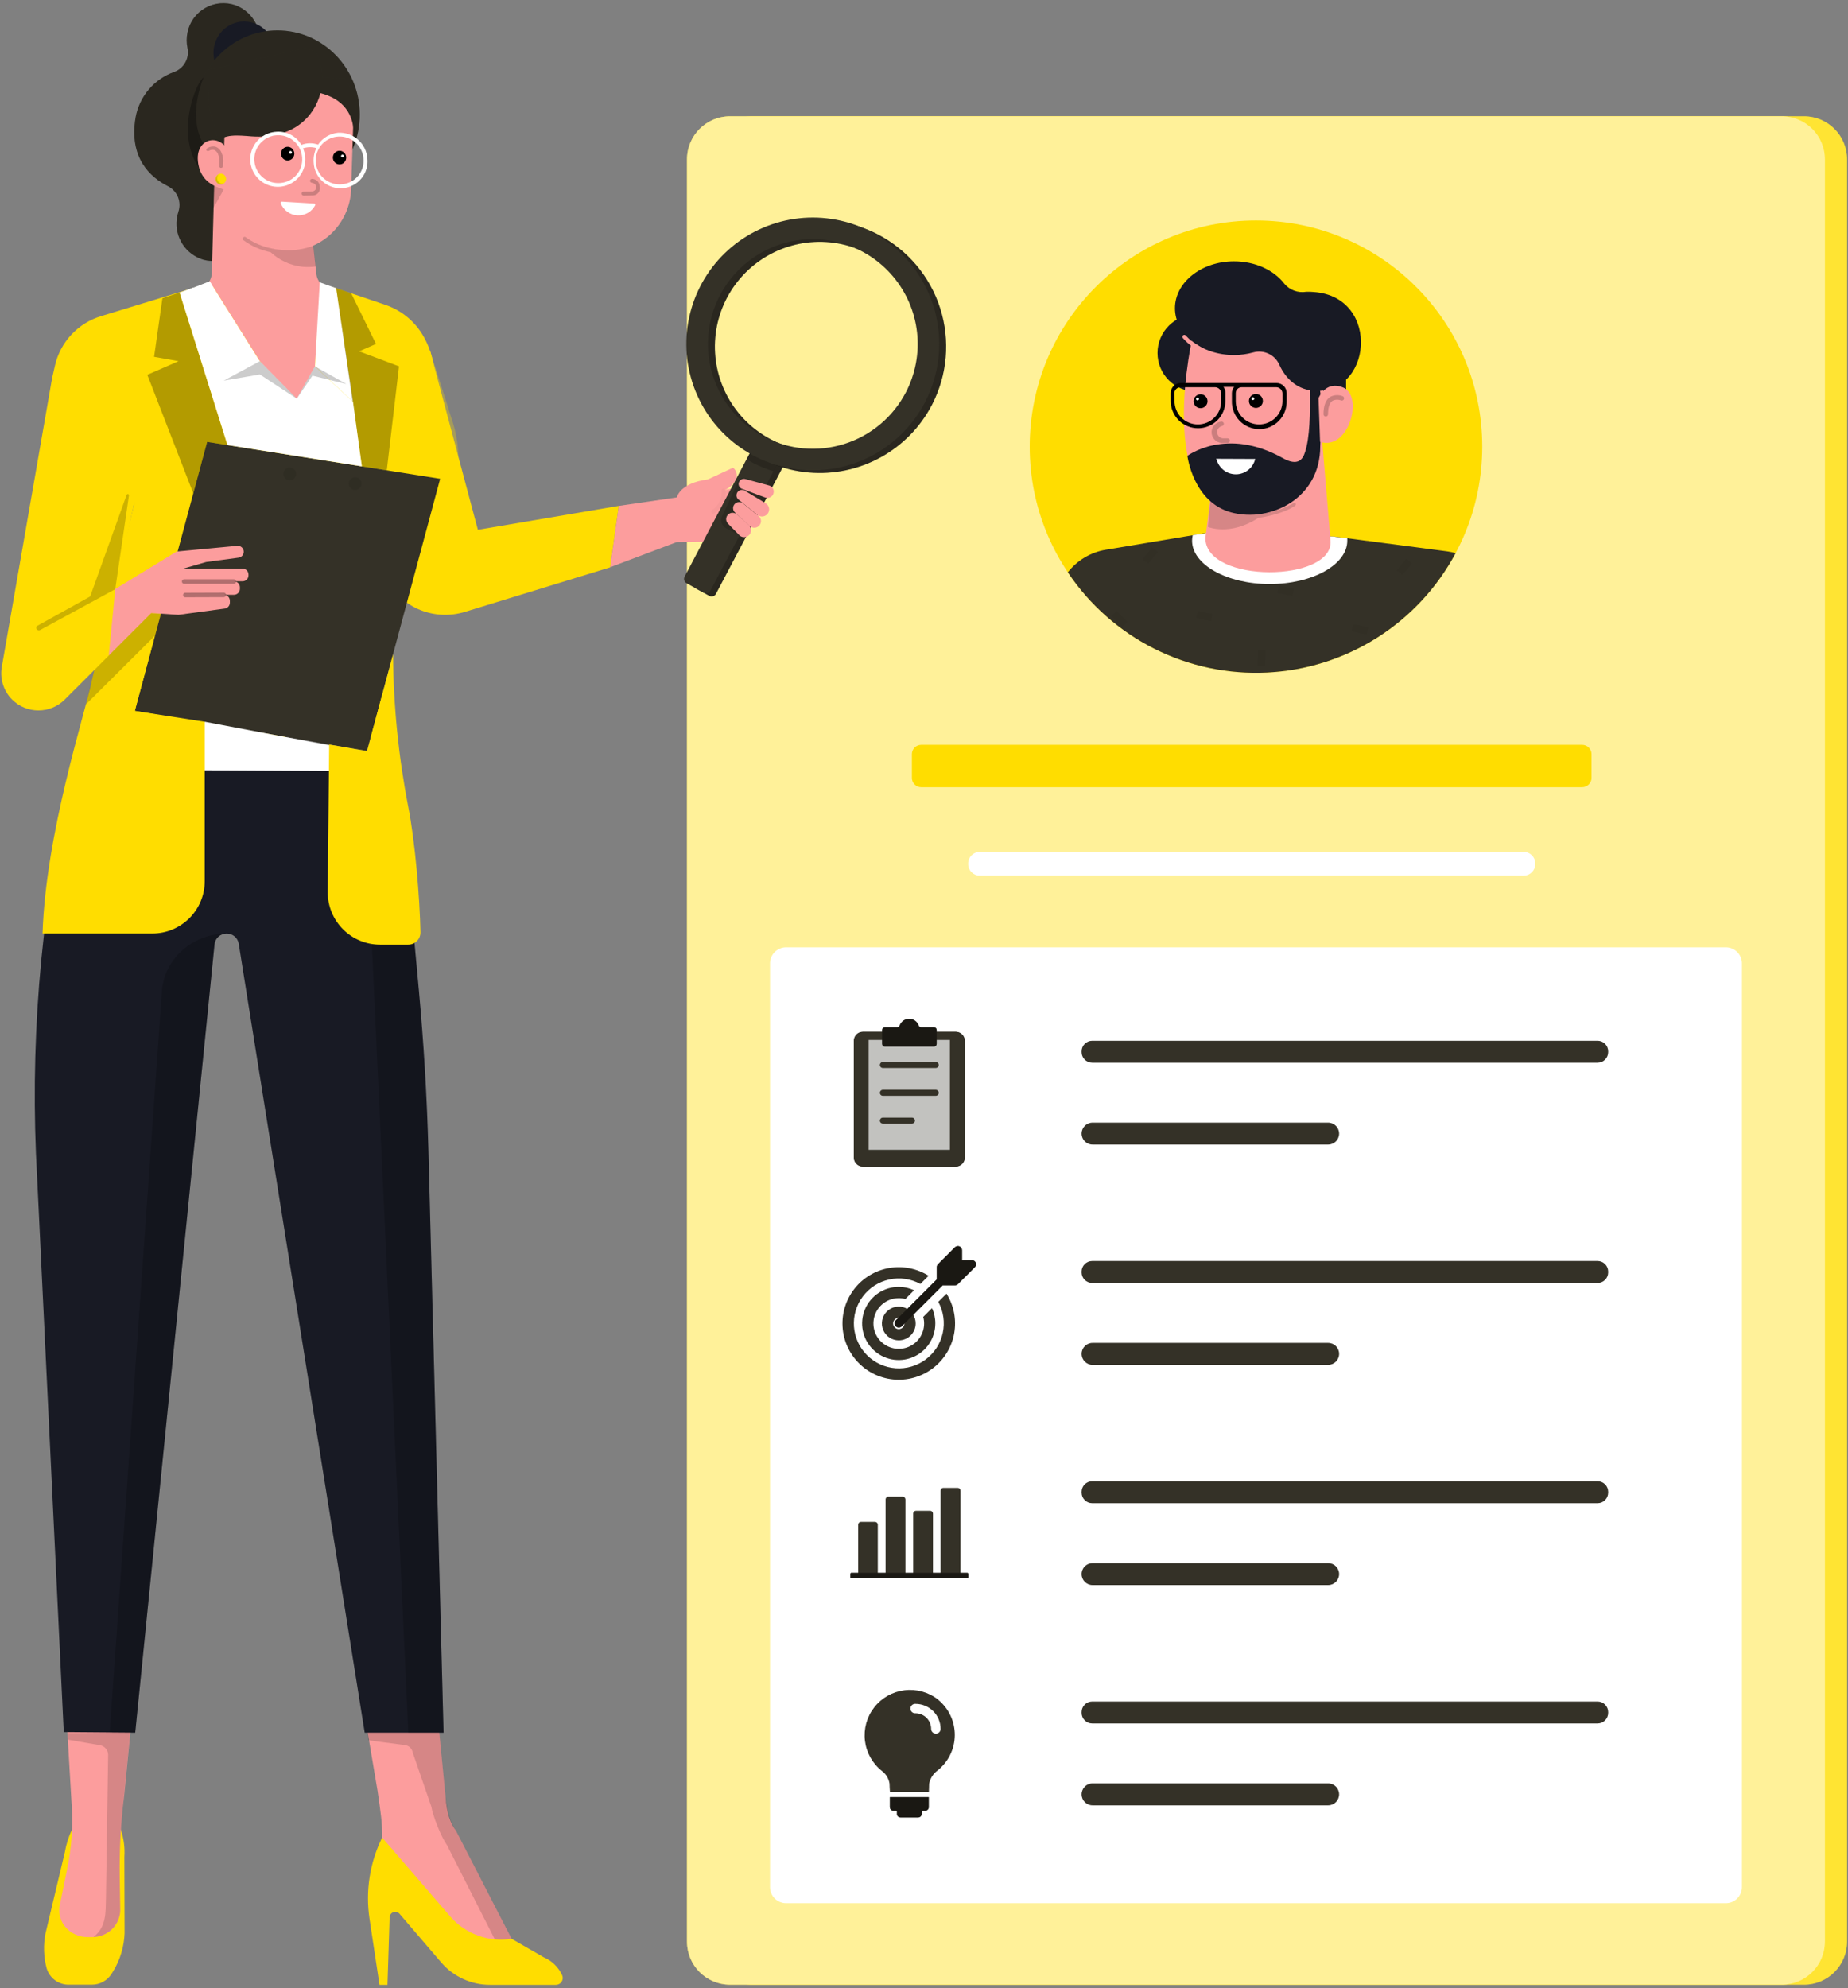 <svg width="423" height="455" viewBox="0 0 423 455" fill="none" xmlns="http://www.w3.org/2000/svg">
<rect x="0" y="0" width="423" height="455" fill="#808080" stroke="none"/>
<path d="M412.919 26.605H172.182C166.729 26.605 162.308 31.023 162.308 36.473V444.36C162.308 449.811 166.729 454.227 172.182 454.227H412.919C418.373 454.227 422.793 449.811 422.793 444.36V36.473C422.793 31.023 418.373 26.605 412.919 26.605Z" fill="#FFDD00"/>
<path opacity="0.2" d="M412.919 26.605H172.182C166.729 26.605 162.308 31.023 162.308 36.473V444.36C162.308 449.811 166.729 454.227 172.182 454.227H412.919C418.373 454.227 422.793 449.811 422.793 444.36V36.473C422.793 31.023 418.373 26.605 412.919 26.605Z" fill="white"/>
<path d="M407.854 26.605H167.118C161.664 26.605 157.244 31.023 157.244 36.473V444.36C157.244 449.811 161.664 454.227 167.118 454.227H407.854C413.308 454.227 417.728 449.811 417.728 444.36V36.473C417.728 31.023 413.308 26.605 407.854 26.605Z" fill="#FFDD00"/>
<path opacity="0.6" d="M407.854 26.605H167.118C161.664 26.605 157.244 31.023 157.244 36.473V444.36C157.244 449.811 161.664 454.227 167.118 454.227H407.854C413.308 454.227 417.728 449.811 417.728 444.36V36.473C417.728 31.023 413.308 26.605 407.854 26.605Z" fill="white"/>
<path d="M395.04 216.807H179.938C177.904 216.807 176.255 218.455 176.255 220.487V431.889C176.255 433.921 177.904 435.57 179.938 435.57H395.04C397.073 435.57 398.723 433.921 398.723 431.889V220.487C398.723 218.455 397.073 216.807 395.04 216.807Z" fill="white"/>
<path d="M362.149 170.464H210.868C209.685 170.464 208.726 171.423 208.726 172.605V178.032C208.726 179.214 209.685 180.173 210.868 180.173H362.149C363.33 180.173 364.292 179.214 364.292 178.032V172.605C364.292 171.423 363.33 170.464 362.149 170.464Z" fill="#FFDD00"/>
<path d="M348.799 194.986H224.224C222.782 194.986 221.613 196.155 221.613 197.596V197.778C221.613 199.219 222.782 200.388 224.224 200.388H348.799C350.242 200.388 351.411 199.219 351.411 197.778V197.596C351.411 196.155 350.242 194.986 348.799 194.986Z" fill="white"/>
<path d="M365.686 238.196H249.999C248.661 238.196 247.576 239.28 247.576 240.617V240.794C247.576 242.131 248.661 243.215 249.999 243.215H365.686C367.025 243.215 368.109 242.131 368.109 240.794V240.617C368.109 239.28 367.025 238.196 365.686 238.196Z" fill="#343127"/>
<path d="M304.013 256.933H250.084C248.699 256.933 247.576 258.055 247.576 259.439V259.445C247.576 260.829 248.699 261.951 250.084 261.951H304.013C305.398 261.951 306.521 260.829 306.521 259.445V259.439C306.521 258.055 305.398 256.933 304.013 256.933Z" fill="#343127"/>
<path d="M365.686 288.602H249.999C248.661 288.602 247.576 289.687 247.576 291.024V291.2C247.576 292.537 248.661 293.621 249.999 293.621H365.686C367.025 293.621 368.109 292.537 368.109 291.2V291.024C368.109 289.687 367.025 288.602 365.686 288.602Z" fill="#343127"/>
<path d="M304.013 307.339H250.084C248.699 307.339 247.576 308.461 247.576 309.846V309.852C247.576 311.236 248.699 312.358 250.084 312.358H304.013C305.398 312.358 306.521 311.236 306.521 309.852V309.846C306.521 308.461 305.398 307.339 304.013 307.339Z" fill="#343127"/>
<path d="M365.686 339.009H249.999C248.661 339.009 247.576 340.093 247.576 341.43V341.607C247.576 342.944 248.661 344.028 249.999 344.028H365.686C367.025 344.028 368.109 342.944 368.109 341.607V341.43C368.109 340.093 367.025 339.009 365.686 339.009Z" fill="#343127"/>
<path d="M304.013 357.746H250.084C248.699 357.746 247.576 358.868 247.576 360.252V360.258C247.576 361.642 248.699 362.764 250.084 362.764H304.013C305.398 362.764 306.521 361.642 306.521 360.258V360.252C306.521 358.868 305.398 357.746 304.013 357.746Z" fill="#343127"/>
<path d="M365.686 389.415H249.999C248.661 389.415 247.576 390.499 247.576 391.837V392.013C247.576 393.35 248.661 394.434 249.999 394.434H365.686C367.025 394.434 368.109 393.35 368.109 392.013V391.837C368.109 390.499 367.025 389.415 365.686 389.415Z" fill="#343127"/>
<path d="M304.013 408.152H250.084C248.699 408.152 247.576 409.275 247.576 410.659V410.665C247.576 412.049 248.699 413.171 250.084 413.171H304.013C305.398 413.171 306.521 412.049 306.521 410.665V410.659C306.521 409.275 305.398 408.152 304.013 408.152Z" fill="#343127"/>
<path d="M287.486 153.972C316.091 153.972 339.278 130.8 339.278 102.215C339.278 73.631 316.091 50.458 287.486 50.458C258.882 50.458 235.693 73.631 235.693 102.215C235.693 130.8 258.882 153.972 287.486 153.972Z" fill="#FFDD00"/>
<path d="M308.116 82V94.812L300.988 95.329L302.047 86.332L308.116 82Z" fill="#181A24"/>
<path d="M244.423 130.983C249.397 138.42 256.214 144.441 264.211 148.461C272.207 152.481 281.109 154.361 290.049 153.918C298.989 153.476 307.662 150.726 315.222 145.937C322.781 141.147 328.972 134.482 333.185 126.591C332.558 126.414 331.924 126.28 331.279 126.19L305.456 122.807L275.907 122.01L253.097 125.819C249.661 126.395 246.566 128.237 244.423 130.983Z" fill="#343127"/>
<path d="M305.456 122.801C305.456 122.929 308.378 123.087 308.39 123.209C308.402 123.33 308.39 123.58 308.39 123.75C308.39 129.225 300.434 133.666 290.627 133.666C280.82 133.666 272.863 129.225 272.863 123.75C272.863 123.341 272.909 122.933 272.997 122.534C273.04 122.363 275.828 122.193 275.889 122.023L305.456 122.801Z" fill="white"/>
<path d="M276.09 90.395C276.09 90.395 302.205 74.025 303.228 94.045L302.473 98.912L304.555 123.726C305.322 133.283 275.907 133.66 275.907 123.118L277.575 109.972C277.225 108.462 277.053 106.916 277.064 105.366C276.79 97.525 276.09 90.395 276.09 90.395Z" fill="#FC9D9D"/>
<path d="M273.783 89.617C278.661 89.617 282.616 85.665 282.616 80.79C282.616 75.915 278.661 71.963 273.783 71.963C268.904 71.963 264.95 75.915 264.95 80.79C264.95 85.665 268.904 89.617 273.783 89.617Z" fill="#181A24"/>
<path d="M273.137 76.27C273.137 76.27 263.866 115.167 283.839 117.776C301.116 120.076 303.045 93.151 303.045 93.151L302.211 75.692L273.137 76.27Z" fill="#FC9D9D"/>
<path d="M299.807 88.954C299.929 94.733 299.807 100.123 298.723 103.468C298.181 105.184 297.061 106.772 293.622 104.843C280.686 97.592 271.792 104.332 271.792 104.332C271.792 104.332 273.089 114.99 281.916 117.302C290.743 119.614 302.242 114.163 302.199 102.094C302.199 100.615 303.021 92.007 301.81 87.652C300.592 83.199 299.107 83.016 299.107 83.016L299.807 88.954Z" fill="#181A24"/>
<path d="M282.457 59.808C287.327 59.808 291.589 61.834 293.939 64.882C294.539 65.616 295.324 66.178 296.212 66.512C297.1 66.845 298.062 66.937 298.997 66.78C299.568 66.76 300.139 66.776 300.708 66.829C316.31 67.917 314.1 91.223 299.989 89.337C297.013 88.935 294.34 86.837 292.843 83.485C292.356 82.376 291.485 81.479 290.391 80.959C289.297 80.438 288.051 80.329 286.883 80.65C285.442 81.051 283.953 81.256 282.457 81.258C274.994 81.258 268.943 76.465 268.943 70.545C268.943 64.626 274.994 59.808 282.457 59.808Z" fill="#181A24"/>
<path d="M273.016 79.403C273.792 79.916 274.606 80.37 275.451 80.759C275.5 80.782 275.554 80.794 275.608 80.796C275.663 80.798 275.717 80.789 275.767 80.77C275.818 80.75 275.865 80.721 275.905 80.684C275.944 80.647 275.976 80.602 275.999 80.553C276.084 80.303 276.041 80.09 275.792 80.005C275.792 80.005 273.472 78.63 273.253 78.484C272.6 77.979 271.989 77.421 271.427 76.817C271.395 76.769 271.353 76.727 271.304 76.696C271.255 76.665 271.2 76.645 271.142 76.637C271.084 76.628 271.026 76.633 270.97 76.65C270.914 76.666 270.862 76.694 270.818 76.732C270.77 76.764 270.729 76.807 270.699 76.856C270.668 76.905 270.648 76.96 270.64 77.017C270.632 77.075 270.636 77.133 270.652 77.189C270.668 77.244 270.696 77.296 270.733 77.341C271.404 78.121 272.171 78.814 273.016 79.403Z" fill="#FC9D9D"/>
<path opacity="0.15" d="M276.486 120.599L277.046 114.637C279.188 116.688 282.713 118.287 288.21 117.679C290.915 117.37 293.536 116.544 295.929 115.246C296.215 115.069 296.392 115.045 296.538 115.191C296.566 115.23 296.587 115.274 296.598 115.321C296.61 115.367 296.612 115.415 296.604 115.463C296.597 115.51 296.58 115.556 296.556 115.597C296.531 115.638 296.498 115.673 296.459 115.702C295.667 116.365 292.697 117.856 288.021 118.525C281.55 122.747 276.486 120.599 276.486 120.599Z" fill="black"/>
<path d="M287.474 93.358C288.354 93.358 289.068 92.644 289.068 91.764C289.068 90.884 288.354 90.17 287.474 90.17C286.593 90.17 285.879 90.884 285.879 91.764C285.879 92.644 286.593 93.358 287.474 93.358Z" fill="black"/>
<path d="M286.78 91.57C286.958 91.57 287.103 91.426 287.103 91.248C287.103 91.069 286.958 90.925 286.78 90.925C286.601 90.925 286.457 91.069 286.457 91.248C286.457 91.426 286.601 91.57 286.78 91.57Z" fill="white"/>
<path d="M274.805 93.419C275.686 93.419 276.4 92.705 276.4 91.825C276.4 90.945 275.686 90.231 274.805 90.231C273.925 90.231 273.211 90.945 273.211 91.825C273.211 92.705 273.925 93.419 274.805 93.419Z" fill="black"/>
<path d="M274.106 91.631C274.284 91.631 274.429 91.487 274.429 91.308C274.429 91.13 274.284 90.985 274.106 90.985C273.927 90.985 273.783 91.13 273.783 91.308C273.783 91.487 273.927 91.631 274.106 91.631Z" fill="white"/>
<path d="M267.963 89.963V91.752C267.963 93.412 268.623 95.004 269.798 96.178C270.973 97.352 272.566 98.012 274.227 98.012C275.888 98.012 277.482 97.352 278.656 96.178C279.831 95.004 280.491 93.412 280.491 91.752V89.963C280.514 89.456 280.356 88.956 280.047 88.552H282.482C282.161 88.954 281.983 89.45 281.977 89.963V91.752C281.95 92.591 282.093 93.426 282.397 94.209C282.7 94.992 283.157 95.706 283.741 96.308C284.326 96.911 285.026 97.39 285.799 97.717C286.573 98.044 287.404 98.213 288.244 98.213C289.084 98.213 289.915 98.044 290.688 97.717C291.461 97.39 292.162 96.911 292.746 96.308C293.33 95.706 293.787 94.992 294.091 94.209C294.394 93.426 294.537 92.591 294.511 91.752V89.963C294.513 89.661 294.454 89.361 294.339 89.081C294.224 88.802 294.054 88.548 293.84 88.334C293.626 88.12 293.372 87.95 293.092 87.835C292.812 87.721 292.512 87.662 292.21 87.664H270.258C269.956 87.664 269.657 87.724 269.378 87.839C269.1 87.955 268.846 88.124 268.633 88.338C268.42 88.552 268.251 88.805 268.136 89.084C268.021 89.363 267.963 89.662 267.963 89.963ZM284.223 88.625H292.137C292.51 88.63 292.866 88.78 293.13 89.044C293.394 89.307 293.544 89.663 293.549 90.036V91.825C293.541 93.242 292.97 94.597 291.962 95.593C290.954 96.589 289.591 97.144 288.174 97.136C286.756 97.128 285.4 96.557 284.403 95.55C283.406 94.542 282.851 93.181 282.859 91.764V89.976C282.859 89.797 282.893 89.62 282.961 89.455C283.03 89.29 283.131 89.14 283.257 89.014C283.385 88.888 283.535 88.789 283.701 88.722C283.867 88.656 284.044 88.623 284.223 88.625ZM268.797 90.036C268.802 89.663 268.952 89.307 269.216 89.044C269.48 88.78 269.836 88.63 270.209 88.625H278.123C278.496 88.63 278.853 88.78 279.117 89.044C279.38 89.307 279.531 89.663 279.535 90.036V91.825C279.531 92.526 279.389 93.22 279.117 93.867C278.845 94.513 278.448 95.1 277.948 95.593C277.449 96.086 276.858 96.476 276.208 96.741C275.558 97.005 274.862 97.14 274.16 97.136C273.458 97.131 272.764 96.99 272.117 96.717C271.47 96.445 270.883 96.049 270.39 95.55C269.897 95.051 269.506 94.46 269.241 93.811C268.976 93.161 268.842 92.466 268.846 91.764L268.797 90.036Z" fill="black"/>
<path d="M302.157 101.108L301.81 91.125C301.81 91.125 303.405 86.989 307.453 88.692C312.195 90.639 308.707 103.262 302.157 101.108Z" fill="#FC9D9D"/>
<path opacity="0.2" d="M303.459 95.329C303.596 95.329 303.728 95.275 303.825 95.177C303.922 95.081 303.977 94.949 303.977 94.812C303.977 93.236 304.33 92.172 305.012 91.722C305.315 91.569 305.648 91.484 305.987 91.473C306.327 91.461 306.665 91.523 306.978 91.655C307.102 91.694 307.235 91.686 307.353 91.632C307.471 91.578 307.565 91.482 307.616 91.364C307.668 91.245 307.673 91.111 307.632 90.989C307.59 90.866 307.505 90.763 307.392 90.7C306.921 90.503 306.411 90.414 305.901 90.44C305.391 90.467 304.894 90.608 304.445 90.852C303.447 91.509 302.942 92.841 302.942 94.812C302.942 94.949 302.997 95.081 303.093 95.177C303.19 95.275 303.322 95.329 303.459 95.329Z" fill="black"/>
<path d="M287.315 105.032L278.373 104.995L278.653 105.695C279.013 106.594 279.651 107.354 280.474 107.866C281.297 108.378 282.261 108.614 283.228 108.54C284.194 108.466 285.111 108.086 285.846 107.455C286.582 106.824 287.096 105.975 287.315 105.032Z" fill="white"/>
<path opacity="0.2" d="M280.053 101.351H280.996C281.133 101.351 281.266 101.297 281.362 101.2C281.459 101.103 281.514 100.971 281.514 100.834C281.514 100.697 281.459 100.565 281.362 100.469C281.266 100.372 281.133 100.317 280.996 100.317H280.053C279.698 100.325 279.353 100.2 279.085 99.967C278.817 99.733 278.647 99.408 278.606 99.056C278.566 98.703 278.659 98.349 278.866 98.061C279.075 97.773 279.383 97.573 279.73 97.501C279.797 97.486 279.859 97.457 279.915 97.418C279.97 97.378 280.018 97.329 280.054 97.271C280.09 97.213 280.114 97.149 280.125 97.082C280.137 97.015 280.135 96.947 280.12 96.88C280.105 96.814 280.077 96.751 280.037 96.696C279.997 96.641 279.948 96.593 279.89 96.557C279.833 96.521 279.768 96.496 279.701 96.485C279.634 96.474 279.565 96.476 279.499 96.491C278.853 96.564 278.263 96.891 277.858 97.399C277.454 97.908 277.267 98.555 277.341 99.201C277.415 99.846 277.741 100.436 278.25 100.84C278.759 101.245 279.407 101.431 280.053 101.357V101.351Z" fill="black"/>
<g opacity="0.2">
<path opacity="0.2" d="M321.892 127.841L319.676 130.532L320.991 131.615L323.213 128.924L321.892 127.841Z" fill="black"/>
<path opacity="0.2" d="M263.734 125.259L261.516 127.95L262.833 129.032L265.05 126.342L263.734 125.259Z" fill="black"/>
<path opacity="0.2" d="M287.996 148.804L287.877 152.288L289.58 152.346L289.7 148.862L287.996 148.804Z" fill="black"/>
<path opacity="0.2" d="M309.746 142.824L309.397 144.485L312.811 145.2L313.16 143.539L309.746 142.824Z" fill="black"/>
<path opacity="0.2" d="M255.585 139.792L254.375 140.983L256.823 143.466L258.033 142.275L255.585 139.792Z" fill="black"/>
<path opacity="0.2" d="M292.748 134.043L292.4 135.704L295.814 136.419L296.162 134.758L292.748 134.043Z" fill="black"/>
<path opacity="0.2" d="M274.15 139.797L273.802 141.458L277.216 142.173L277.564 140.512L274.15 139.797Z" fill="black"/>
</g>
<path d="M218.758 236.146H197.519C196.375 236.146 195.449 237.072 195.449 238.214V264.914C195.449 266.056 196.375 266.982 197.519 266.982H218.758C219.901 266.982 220.828 266.056 220.828 264.914V238.214C220.828 237.072 219.901 236.146 218.758 236.146Z" fill="#343127"/>
<path d="M218.758 236.146H197.519C196.375 236.146 195.449 237.072 195.449 238.214V264.914C195.449 266.056 196.375 266.982 197.519 266.982H218.758C219.901 266.982 220.828 266.056 220.828 264.914V238.214C220.828 237.072 219.901 236.146 218.758 236.146Z" fill="#343127"/>
<path d="M217.437 238.007H198.84V263.156H217.437V238.007Z" fill="#343127"/>
<path opacity="0.7" d="M217.437 238.007H198.84V263.156H217.437V238.007Z" fill="white"/>
<path d="M210.899 235.1C210.769 235.108 210.64 235.075 210.531 235.005C210.421 234.935 210.336 234.832 210.29 234.71C210.131 234.259 209.836 233.867 209.445 233.59C209.054 233.313 208.587 233.165 208.108 233.165C207.629 233.165 207.161 233.313 206.77 233.59C206.38 233.867 206.084 234.259 205.925 234.71C205.88 234.826 205.801 234.926 205.698 234.996C205.594 235.066 205.472 235.102 205.347 235.1H202.523C202.361 235.1 202.206 235.163 202.092 235.278C201.978 235.392 201.914 235.547 201.914 235.708V238.914C201.914 239.075 201.978 239.23 202.092 239.344C202.206 239.458 202.361 239.522 202.523 239.522H213.79C213.952 239.522 214.107 239.458 214.221 239.344C214.335 239.23 214.399 239.075 214.399 238.914V235.708C214.399 235.547 214.335 235.392 214.221 235.278C214.107 235.163 213.952 235.1 213.79 235.1H210.899Z" fill="#343127"/>
<path opacity="0.5" d="M210.899 235.1C210.769 235.108 210.64 235.075 210.531 235.005C210.421 234.935 210.336 234.832 210.29 234.71C210.131 234.259 209.836 233.867 209.445 233.59C209.054 233.313 208.587 233.165 208.108 233.165C207.629 233.165 207.161 233.313 206.77 233.59C206.38 233.867 206.084 234.259 205.925 234.71C205.88 234.826 205.801 234.926 205.698 234.996C205.594 235.066 205.472 235.102 205.347 235.1H202.523C202.361 235.1 202.206 235.163 202.092 235.278C201.978 235.392 201.914 235.547 201.914 235.708V238.914C201.914 239.075 201.978 239.23 202.092 239.344C202.206 239.458 202.361 239.522 202.523 239.522H213.79C213.952 239.522 214.107 239.458 214.221 239.344C214.335 239.23 214.399 239.075 214.399 238.914V235.708C214.399 235.547 214.335 235.392 214.221 235.278C214.107 235.163 213.952 235.1 213.79 235.1H210.899Z" fill="black"/>
<path d="M214.186 243.05H202.09C201.71 243.05 201.402 243.358 201.402 243.738C201.402 244.118 201.71 244.425 202.09 244.425H214.186C214.566 244.425 214.874 244.118 214.874 243.738C214.874 243.358 214.566 243.05 214.186 243.05Z" fill="#343127"/>
<path d="M214.186 249.414H202.09C201.71 249.414 201.402 249.721 201.402 250.101C201.402 250.481 201.71 250.789 202.09 250.789H214.186C214.566 250.789 214.874 250.481 214.874 250.101C214.874 249.721 214.566 249.414 214.186 249.414Z" fill="#343127"/>
<path d="M208.738 255.783H202.09C201.71 255.783 201.402 256.091 201.402 256.47C201.402 256.85 201.71 257.158 202.09 257.158H208.738C209.118 257.158 209.426 256.85 209.426 256.47C209.426 256.091 209.118 255.783 208.738 255.783Z" fill="#343127"/>
<path d="M212.591 411.297H203.685V413.603C203.687 413.816 203.773 414.021 203.924 414.171C204.076 414.321 204.281 414.406 204.495 414.406H205.049C205.116 414.408 205.179 414.435 205.225 414.483C205.272 414.531 205.298 414.594 205.298 414.661V415.136C205.298 415.242 205.318 415.348 205.358 415.447C205.399 415.545 205.459 415.635 205.534 415.709C205.609 415.785 205.698 415.844 205.797 415.885C205.896 415.925 206.002 415.945 206.108 415.945H210.174C210.28 415.945 210.386 415.924 210.483 415.883C210.581 415.843 210.67 415.783 210.745 415.708C210.82 415.632 210.879 415.543 210.918 415.445C210.959 415.347 210.979 415.242 210.978 415.136V414.661C210.978 414.594 211.005 414.529 211.053 414.481C211.101 414.433 211.166 414.406 211.234 414.406H211.782C211.888 414.406 211.993 414.386 212.091 414.346C212.189 414.307 212.278 414.248 212.354 414.173C212.429 414.098 212.489 414.009 212.53 413.912C212.57 413.814 212.591 413.709 212.591 413.603V411.297Z" fill="#343127"/>
<path opacity="0.5" d="M212.591 411.297H203.685V413.603C203.687 413.816 203.773 414.021 203.924 414.171C204.076 414.321 204.281 414.406 204.495 414.406H205.049C205.116 414.408 205.179 414.435 205.225 414.483C205.272 414.531 205.298 414.594 205.298 414.661V415.136C205.298 415.242 205.318 415.348 205.358 415.447C205.399 415.545 205.459 415.635 205.534 415.709C205.609 415.785 205.698 415.844 205.797 415.885C205.896 415.925 206.002 415.945 206.108 415.945H210.174C210.28 415.945 210.386 415.924 210.483 415.883C210.581 415.843 210.67 415.783 210.745 415.708C210.82 415.632 210.879 415.543 210.918 415.445C210.959 415.347 210.979 415.242 210.978 415.136V414.661C210.978 414.594 211.005 414.529 211.053 414.481C211.101 414.433 211.166 414.406 211.234 414.406H211.782C211.888 414.406 211.993 414.386 212.091 414.346C212.189 414.307 212.278 414.248 212.354 414.173C212.429 414.098 212.489 414.009 212.53 413.912C212.57 413.814 212.591 413.709 212.591 413.603V411.297Z" fill="black"/>
<path d="M214.698 388.953C212.522 387.259 209.764 386.498 207.027 386.837C204.291 387.176 201.801 388.587 200.106 390.76C198.41 392.933 197.649 395.69 197.988 398.425C198.327 401.159 199.739 403.647 201.914 405.342C202.818 406.035 203.424 407.046 203.606 408.17C203.606 408.17 203.679 410.141 203.71 410.141H212.616C212.646 410.141 212.658 408.152 212.689 408.17C212.936 406.983 213.612 405.929 214.588 405.208C215.812 404.244 216.804 403.017 217.49 401.617C218.176 400.218 218.538 398.683 218.55 397.125C218.561 395.567 218.222 394.027 217.557 392.617C216.893 391.208 215.919 389.966 214.71 388.984L214.698 388.953ZM214.217 396.77C213.929 396.77 213.654 396.656 213.45 396.453C213.247 396.25 213.133 395.975 213.133 395.687C213.133 394.74 212.757 393.831 212.087 393.16C211.417 392.489 210.508 392.112 209.56 392.11C209.411 392.121 209.261 392.102 209.121 392.053C208.98 392.003 208.851 391.926 208.742 391.825C208.632 391.723 208.545 391.6 208.485 391.464C208.426 391.327 208.395 391.18 208.395 391.031C208.395 390.882 208.426 390.734 208.485 390.598C208.545 390.461 208.632 390.338 208.742 390.237C208.851 390.135 208.98 390.058 209.121 390.009C209.261 389.959 209.411 389.94 209.56 389.951C211.082 389.953 212.541 390.557 213.617 391.633C214.693 392.708 215.298 394.167 215.3 395.687C215.301 395.831 215.273 395.973 215.218 396.105C215.163 396.238 215.082 396.358 214.981 396.459C214.878 396.56 214.757 396.639 214.624 396.693C214.491 396.747 214.348 396.773 214.204 396.77H214.217Z" fill="#343127"/>
<path d="M216.652 296.067L214.771 297.947C215.958 300.118 216.322 302.645 215.796 305.063C215.271 307.482 213.89 309.63 211.908 311.113C209.926 312.597 207.474 313.317 205.004 313.14C202.533 312.964 200.21 311.903 198.458 310.153C196.707 308.403 195.646 306.081 195.47 303.612C195.293 301.144 196.013 298.694 197.498 296.713C198.982 294.732 201.132 293.352 203.552 292.827C205.972 292.302 208.5 292.666 210.674 293.852L212.555 291.973C209.871 290.296 206.663 289.665 203.543 290.201C200.423 290.736 197.609 292.4 195.639 294.875C193.668 297.351 192.678 300.464 192.857 303.623C193.036 306.781 194.373 309.763 196.611 312C198.849 314.236 201.833 315.572 204.993 315.751C208.154 315.93 211.27 314.94 213.747 312.971C216.224 311.002 217.889 308.19 218.425 305.073C218.961 301.955 218.329 298.749 216.652 296.067Z" fill="#343127"/>
<path d="M213.328 299.388L211.319 301.396C211.459 301.882 211.528 302.386 211.526 302.892C211.527 304.039 211.188 305.161 210.551 306.115C209.915 307.069 209.009 307.813 207.949 308.253C206.889 308.692 205.722 308.808 204.597 308.585C203.471 308.362 202.437 307.811 201.625 307C200.813 306.189 200.259 305.156 200.035 304.032C199.811 302.907 199.925 301.741 200.364 300.681C200.803 299.621 201.547 298.715 202.501 298.079C203.455 297.441 204.577 297.101 205.725 297.101C206.231 297.097 206.735 297.164 207.222 297.302L209.231 295.294C208.133 294.783 206.936 294.519 205.725 294.522C204.068 294.519 202.446 295.008 201.068 295.926C199.688 296.845 198.613 298.151 197.977 299.68C197.341 301.21 197.173 302.893 197.495 304.518C197.817 306.143 198.614 307.635 199.785 308.807C200.956 309.979 202.449 310.777 204.074 311.101C205.699 311.425 207.384 311.26 208.915 310.627C210.447 309.994 211.755 308.921 212.676 307.544C213.597 306.167 214.089 304.548 214.089 302.892C214.097 301.682 213.837 300.486 213.328 299.388Z" fill="#343127"/>
<path d="M205.725 306.755C204.96 306.755 204.212 306.529 203.577 306.104C202.941 305.68 202.446 305.076 202.153 304.371C201.861 303.665 201.784 302.888 201.933 302.139C202.082 301.389 202.451 300.701 202.991 300.161C203.532 299.621 204.22 299.253 204.97 299.104C205.72 298.955 206.498 299.031 207.204 299.323C207.91 299.616 208.514 300.111 208.939 300.746C209.364 301.381 209.59 302.128 209.59 302.892C209.588 303.916 209.18 304.898 208.456 305.622C207.732 306.346 206.749 306.753 205.725 306.755ZM205.725 301.603C205.469 301.603 205.22 301.678 205.007 301.82C204.796 301.962 204.63 302.163 204.532 302.399C204.435 302.634 204.409 302.893 204.459 303.144C204.509 303.394 204.631 303.624 204.812 303.804C204.992 303.985 205.222 304.107 205.472 304.157C205.723 304.207 205.983 304.181 206.218 304.084C206.454 303.986 206.656 303.821 206.798 303.609C206.94 303.397 207.015 303.147 207.015 302.892C207.015 302.55 206.879 302.222 206.637 301.98C206.395 301.738 206.067 301.603 205.725 301.603Z" fill="#343127"/>
<path d="M223.36 289.004C223.288 288.826 223.164 288.672 223.005 288.564C222.846 288.456 222.658 288.397 222.465 288.396H220.213V286.145C220.215 285.953 220.159 285.765 220.053 285.605C219.947 285.445 219.796 285.32 219.619 285.247C219.441 285.174 219.246 285.155 219.057 285.194C218.869 285.232 218.697 285.326 218.563 285.463L214.698 289.332C214.517 289.516 214.416 289.763 214.418 290.02V292.849H214.375L205.043 302.18C204.953 302.271 204.881 302.377 204.833 302.494C204.784 302.612 204.759 302.738 204.759 302.865C204.759 302.992 204.784 303.118 204.833 303.235C204.881 303.353 204.953 303.459 205.043 303.549C205.133 303.639 205.239 303.71 205.357 303.759C205.474 303.808 205.6 303.833 205.728 303.833C205.855 303.833 205.981 303.808 206.098 303.759C206.216 303.71 206.322 303.639 206.412 303.549L215.745 294.217C215.745 294.217 215.745 294.217 215.745 294.175H218.575C218.833 294.176 219.08 294.076 219.263 293.895L223.123 290.032C223.258 289.902 223.352 289.736 223.394 289.553C223.436 289.371 223.425 289.18 223.36 289.004Z" fill="#343127"/>
<path opacity="0.5" d="M223.36 289.004C223.288 288.826 223.164 288.672 223.005 288.564C222.846 288.456 222.658 288.397 222.465 288.396H220.213V286.145C220.215 285.953 220.159 285.765 220.053 285.605C219.947 285.445 219.796 285.32 219.619 285.247C219.441 285.174 219.246 285.155 219.057 285.194C218.869 285.232 218.697 285.326 218.563 285.463L214.698 289.332C214.517 289.516 214.416 289.763 214.418 290.02V292.849H214.375L205.043 302.18C204.953 302.271 204.881 302.377 204.833 302.494C204.784 302.612 204.759 302.738 204.759 302.865C204.759 302.992 204.784 303.118 204.833 303.235C204.881 303.353 204.953 303.459 205.043 303.549C205.133 303.639 205.239 303.71 205.357 303.759C205.474 303.808 205.6 303.833 205.728 303.833C205.855 303.833 205.981 303.808 206.098 303.759C206.216 303.71 206.322 303.639 206.412 303.549L215.745 294.217C215.745 294.217 215.745 294.217 215.745 294.175H218.575C218.833 294.176 219.08 294.076 219.263 293.895L223.123 290.032C223.258 289.902 223.352 289.736 223.394 289.553C223.436 289.371 223.425 289.18 223.36 289.004Z" fill="black"/>
<path d="M197.044 348.304H200.282C200.453 348.304 200.618 348.372 200.739 348.493C200.859 348.614 200.928 348.778 200.928 348.949V360.605H196.435V348.949C196.435 348.784 196.498 348.626 196.611 348.506C196.724 348.386 196.879 348.313 197.044 348.304Z" fill="#343127"/>
<path d="M203.363 342.525H206.601C206.772 342.525 206.937 342.593 207.058 342.714C207.178 342.835 207.246 342.999 207.246 343.17V360.605H202.711V343.17C202.711 343.085 202.728 343 202.761 342.922C202.794 342.843 202.842 342.772 202.902 342.712C202.963 342.652 203.035 342.605 203.114 342.573C203.193 342.54 203.277 342.525 203.363 342.525Z" fill="#343127"/>
<path d="M209.669 345.761H212.908C213.079 345.761 213.243 345.83 213.364 345.951C213.485 346.071 213.553 346.235 213.553 346.406V360.599H209.018V346.406C209.018 346.321 209.035 346.237 209.068 346.158C209.1 346.08 209.148 346.008 209.209 345.948C209.269 345.888 209.341 345.841 209.42 345.809C209.499 345.777 209.584 345.761 209.669 345.761Z" fill="#343127"/>
<path d="M215.976 340.53H219.214C219.385 340.53 219.55 340.598 219.671 340.718C219.792 340.839 219.86 341.004 219.86 341.175V360.599H215.306V341.175C215.306 341.088 215.324 341.002 215.357 340.922C215.391 340.842 215.441 340.77 215.503 340.71C215.566 340.65 215.64 340.603 215.721 340.572C215.802 340.541 215.889 340.527 215.976 340.53Z" fill="#343127"/>
<path d="M221.388 359.966H194.889C194.754 359.966 194.645 360.075 194.645 360.209V360.994C194.645 361.129 194.754 361.237 194.889 361.237H221.388C221.522 361.237 221.631 361.129 221.631 360.994V360.209C221.631 360.075 221.522 359.966 221.388 359.966Z" fill="#343127"/>
<path opacity="0.5" d="M221.388 359.966H194.889C194.754 359.966 194.645 360.075 194.645 360.209V360.994C194.645 361.129 194.754 361.237 194.889 361.237H221.388C221.522 361.237 221.631 361.129 221.631 360.994V360.209C221.631 360.075 221.522 359.966 221.388 359.966Z" fill="black"/>
<path d="M27.665 418.755C28.341 420.757 28.614 422.868 28.469 424.973L28.517 442.444C28.408 445.498 27.52 448.479 25.936 451.094L25.559 451.703C25.078 452.475 24.406 453.114 23.608 453.552C22.809 453.996 21.911 454.221 20.999 454.215H15.764C14.614 454.233 13.49 453.868 12.568 453.181C11.645 452.5 10.975 451.526 10.663 450.419C9.981 447.834 9.894 445.133 10.407 442.511L14.863 423.811C15.165 422.053 15.703 420.349 16.464 418.737H27.665V418.755Z" fill="#FFDD00"/>
<path d="M98.725 377.742L101.981 411.109C102.194 415.038 103.199 417.417 104.416 419.078L117.109 443.721L113.578 448.345L99.747 441.75L87.469 420.55C87.505 416.943 87.122 414.746 86.428 409.898L80.34 373.897L98.725 377.742Z" fill="#FC9D9D"/>
<path opacity="0.15" d="M102.31 422.266C100.904 420.282 99.102 415.61 98.725 413.445L94.463 401.077C94.393 400.642 94.183 400.243 93.864 399.938C93.545 399.634 93.136 399.442 92.698 399.392L84.279 398.285L84.133 396.527H100.569L101.994 411.127C102.31 413.652 102.894 416.9 104.429 419.096L117.121 443.74L114.948 447.171L102.31 422.266Z" fill="black"/>
<path d="M124.414 447.925L117.109 443.715C114.547 444.129 111.923 443.886 109.481 443.01C107.039 442.134 104.858 440.655 103.144 438.709L87.469 420.55C84.631 426.311 83.624 432.808 84.583 439.159L86.866 454.252H88.692L89.185 438.739C89.207 438.484 89.303 438.24 89.462 438.04C89.621 437.839 89.835 437.693 90.078 437.614C90.322 437.535 90.583 437.529 90.829 437.602C91.076 437.669 91.296 437.808 91.462 438.003L101.056 449.209C102.443 450.802 104.158 452.074 106.082 452.944C108.007 453.814 110.096 454.264 112.208 454.252H127.184C127.447 454.264 127.709 454.203 127.945 454.087C128.181 453.966 128.383 453.789 128.533 453.576C128.682 453.357 128.775 453.108 128.802 452.846C128.829 452.579 128.79 452.317 128.687 452.074C127.836 450.2 126.31 448.722 124.414 447.925Z" fill="#FFDD00"/>
<path d="M28.42 410.908C27.648 417.186 27.311 423.507 27.41 429.833L27.531 437.389C27.434 439.019 26.708 440.552 25.506 441.659C24.304 442.766 22.719 443.362 21.084 443.326H20.013C16.087 443.326 13.073 440.017 13.621 436.312L15.447 427.375C16.374 422.837 16.706 418.193 16.434 413.566L14.65 383.15L31.123 383.411L28.42 410.908Z" fill="#FC9D9D"/>
<path d="M91.474 177.156L93.781 204.026L95.87 226.534C96.985 238.526 97.71 250.541 98.043 262.578L101.531 396.551H83.481L54.633 215.919C54.516 215.278 54.175 214.7 53.671 214.288C53.167 213.876 52.533 213.656 51.881 213.668C51.198 213.655 50.535 213.897 50.022 214.347C49.508 214.797 49.181 215.423 49.105 216.101L30.952 396.539L14.595 396.411L8.508 269.641C6.78 239.998 9.132 210.26 15.496 181.256L16.58 177.156H91.474Z" fill="#181A24"/>
<path d="M30.624 396.533L30.953 396.539V396.533H30.624Z" fill="black"/>
<path opacity="0.15" d="M29.796 396.527C29.796 396.527 27.848 416.085 27.677 418.682V418.755C27.434 422.436 27.341 426.122 27.397 429.815L27.519 437.37C27.427 438.946 26.746 440.43 25.612 441.525C24.478 442.62 22.973 443.253 21.395 443.296C24.408 441.075 24.165 437.419 24.25 434.706L24.755 401.619C24.752 401.085 24.558 400.569 24.209 400.165C23.86 399.76 23.378 399.493 22.85 399.41L15.514 398.139L15.423 396.588L29.796 396.527Z" fill="black"/>
<path opacity="0.2" d="M51.881 213.668C51.187 213.665 50.516 213.916 49.994 214.374C49.483 214.815 49.166 215.44 49.111 216.113L30.946 396.539L25.108 396.49L37.04 227.1C37.454 219.575 43.974 213.668 51.881 213.668Z" fill="black"/>
<path opacity="0.2" d="M92.04 183.75L93.781 204.026L95.078 218.018C96.722 235.671 97.789 253.362 98.28 271.089L101.531 396.533H93.471L85.162 217.075L83.262 182.631H91.949L92.04 183.75Z" fill="black"/>
<path d="M91.949 182.655L91.371 175.781L17.012 175.605L15.18 182.655H91.949Z" fill="#181A24"/>
<path d="M50.944 42.915C52.859 41.95 54.533 40.567 55.842 38.868C57.15 37.17 58.06 35.199 58.504 33.102C59.145 30.207 58.884 27.186 57.759 24.443C56.633 21.7 54.694 19.366 52.204 17.754C54.126 17.472 55.894 16.542 57.215 15.118C58.536 13.694 59.33 11.862 59.466 9.925C59.614 8.058 59.148 6.193 58.138 4.615C57.128 3.037 55.63 1.832 53.872 1.183C52.744 0.79 51.545 0.644 50.356 0.752C49.166 0.861 48.014 1.223 46.975 1.813C45.937 2.404 45.038 3.21 44.338 4.177C43.637 5.143 43.152 6.249 42.914 7.419C42.668 8.596 42.668 9.812 42.914 10.99C43.15 12.116 42.972 13.288 42.413 14.293C41.854 15.299 40.952 16.07 39.871 16.465C37.611 17.267 35.605 18.651 34.054 20.478C32.503 22.305 31.463 24.509 31.038 26.867C29.467 36.071 34.319 40.536 38.477 42.635C39.504 43.162 40.308 44.041 40.74 45.111C41.173 46.181 41.206 47.371 40.832 48.463C40.65 49.023 40.523 49.599 40.455 50.184C40.218 52.197 40.699 54.228 41.812 55.922C42.925 57.615 44.6 58.862 46.542 59.443C47.649 59.746 48.806 59.819 49.941 59.657C51.077 59.494 52.167 59.101 53.144 58.5C54.121 57.899 54.965 57.105 55.622 56.165C56.279 55.226 56.736 54.161 56.964 53.038C57.448 50.901 57.093 48.661 55.973 46.777C54.852 44.894 53.053 43.512 50.944 42.915Z" fill="#343127"/>
<path opacity="0.2" d="M50.944 42.915C52.859 41.95 54.533 40.567 55.842 38.868C57.15 37.17 58.06 35.199 58.504 33.102C59.145 30.207 58.884 27.186 57.759 24.443C56.633 21.7 54.694 19.366 52.204 17.754C54.126 17.472 55.894 16.542 57.215 15.118C58.536 13.694 59.33 11.862 59.466 9.925C59.614 8.058 59.148 6.193 58.138 4.615C57.128 3.037 55.63 1.832 53.872 1.183C52.744 0.79 51.545 0.644 50.356 0.752C49.166 0.861 48.014 1.223 46.975 1.813C45.937 2.404 45.038 3.21 44.338 4.177C43.637 5.143 43.152 6.249 42.914 7.419C42.668 8.596 42.668 9.812 42.914 10.99C43.15 12.116 42.972 13.288 42.413 14.293C41.854 15.299 40.952 16.07 39.871 16.465C37.611 17.267 35.605 18.651 34.054 20.478C32.503 22.305 31.463 24.509 31.038 26.867C29.467 36.071 34.319 40.536 38.477 42.635C39.504 43.162 40.308 44.041 40.74 45.111C41.173 46.181 41.206 47.371 40.832 48.463C40.65 49.023 40.523 49.599 40.455 50.184C40.218 52.197 40.699 54.228 41.812 55.922C42.925 57.615 44.6 58.862 46.542 59.443C47.649 59.746 48.806 59.819 49.941 59.657C51.077 59.494 52.167 59.101 53.144 58.5C54.121 57.899 54.965 57.105 55.622 56.165C56.279 55.226 56.736 54.161 56.964 53.038C57.448 50.901 57.093 48.661 55.973 46.777C54.852 44.894 53.053 43.512 50.944 42.915Z" fill="black"/>
<path d="M55.887 19.263C59.763 19.263 62.906 16.052 62.906 12.091C62.906 8.13 59.763 4.918 55.887 4.918C52.01 4.918 48.868 8.13 48.868 12.091C48.868 16.052 52.01 19.263 55.887 19.263Z" fill="#181A24"/>
<path d="M63.502 45.5C73.914 45.5 82.355 36.872 82.355 26.228C82.355 15.585 73.914 6.956 63.502 6.956C53.09 6.956 44.649 15.585 44.649 26.228C44.649 36.872 53.09 45.5 63.502 45.5Z" fill="#343127"/>
<path opacity="0.2" d="M63.502 45.5C73.914 45.5 82.355 36.872 82.355 26.228C82.355 15.585 73.914 6.956 63.502 6.956C53.09 6.956 44.649 15.585 44.649 26.228C44.649 36.872 53.09 45.5 63.502 45.5Z" fill="black"/>
<path d="M78.417 67.054L71.921 70.935C70.832 71.583 69.689 72.139 68.506 72.596C65.296 73.835 61.842 74.315 58.415 73.998C54.988 73.682 51.681 72.577 48.752 70.77L42.768 67.121L45.38 66.378C46.248 66.131 47.017 65.617 47.577 64.908C48.136 64.199 48.458 63.332 48.496 62.43L49.105 39.533L69.419 35.463L71.708 56.298L72.226 61.013L72.408 62.686C72.507 63.514 72.848 64.294 73.39 64.929C73.931 65.563 74.649 66.023 75.452 66.251L78.417 67.054Z" fill="#FC9D9D"/>
<path d="M65.773 57.339H64.683C60.899 57.172 57.335 55.514 54.773 52.725C52.211 49.937 50.86 46.247 51.017 42.465L51.662 22.213C51.675 21.588 51.811 20.971 52.063 20.398C52.315 19.825 52.677 19.308 53.13 18.875C53.582 18.443 54.115 18.104 54.7 17.878C55.283 17.653 55.906 17.544 56.532 17.56L75.062 18.125C76.702 18.198 78.246 18.918 79.355 20.127C80.465 21.335 81.049 22.935 80.98 24.574L80.371 43.389C80.06 51.292 73.54 57.606 65.773 57.339Z" fill="#FC9D9D"/>
<path d="M65.846 36.728C66.69 36.728 67.374 36.028 67.374 35.165C67.374 34.301 66.69 33.601 65.846 33.601C65.002 33.601 64.318 34.301 64.318 35.165C64.318 36.028 65.002 36.728 65.846 36.728Z" fill="black"/>
<path d="M66.504 35.214C66.682 35.214 66.827 35.067 66.827 34.885C66.827 34.704 66.682 34.556 66.504 34.556C66.325 34.556 66.181 34.704 66.181 34.885C66.181 35.067 66.325 35.214 66.504 35.214Z" fill="white"/>
<path d="M77.723 37.629C78.566 37.629 79.251 36.928 79.251 36.065C79.251 35.202 78.566 34.502 77.723 34.502C76.879 34.502 76.195 35.202 76.195 36.065C76.195 36.928 76.879 37.629 77.723 37.629Z" fill="black"/>
<path d="M78.387 36.054C78.565 36.054 78.71 35.906 78.71 35.725C78.71 35.543 78.565 35.396 78.387 35.396C78.208 35.396 78.064 35.543 78.064 35.725C78.064 35.906 78.208 36.054 78.387 36.054Z" fill="white"/>
<path opacity="0.2" d="M71.538 44.734L69.492 44.77C69.377 44.766 69.268 44.719 69.187 44.639C69.105 44.558 69.055 44.45 69.049 44.336C69.042 44.221 69.078 44.108 69.15 44.019C69.222 43.929 69.324 43.87 69.438 43.852L71.477 43.809C71.6 43.804 71.721 43.776 71.833 43.724C71.945 43.672 72.046 43.599 72.129 43.509C72.213 43.419 72.278 43.313 72.321 43.197C72.363 43.082 72.383 42.959 72.378 42.836C72.367 42.583 72.263 42.342 72.088 42.159C71.912 41.977 71.675 41.865 71.422 41.844C71.307 41.831 71.199 41.782 71.113 41.704C71.027 41.627 70.967 41.525 70.941 41.412C70.954 41.297 71.001 41.189 71.078 41.102C71.154 41.015 71.255 40.954 71.367 40.926C71.852 40.926 72.316 41.118 72.659 41.46C73.001 41.802 73.194 42.266 73.194 42.751C73.243 42.993 73.237 43.245 73.176 43.485C73.115 43.725 73.001 43.949 72.842 44.139C72.683 44.33 72.483 44.482 72.258 44.585C72.032 44.688 71.786 44.739 71.538 44.734Z" fill="black"/>
<path opacity="0.15" d="M48.923 42.453L51.187 43.408L48.904 47.52L48.923 42.453Z" fill="black"/>
<path opacity="0.15" d="M72.25 60.989C71.209 61.133 70.154 61.149 69.109 61.037C66.436 60.73 63.932 59.572 61.968 57.734C59.713 57.271 57.584 56.331 55.722 54.978C55.677 54.944 55.638 54.9 55.61 54.85C55.581 54.8 55.563 54.745 55.557 54.689C55.551 54.631 55.556 54.574 55.573 54.519C55.59 54.464 55.618 54.414 55.656 54.37C55.689 54.323 55.732 54.283 55.782 54.254C55.831 54.224 55.886 54.206 55.943 54.199C56.001 54.192 56.059 54.197 56.114 54.214C56.169 54.23 56.22 54.259 56.264 54.297C57.695 55.343 59.307 56.116 61.019 56.578C61.146 56.578 61.268 56.669 61.39 56.688C61.767 56.785 62.084 56.815 62.394 56.919H62.522C62.719 56.988 62.923 57.033 63.131 57.053C63.703 57.107 64.269 57.162 64.848 57.229C67.191 57.407 69.546 57.069 71.745 56.237L72.25 60.989Z" fill="black"/>
<path d="M71.909 46.589C71.954 46.594 71.997 46.609 72.035 46.634C72.073 46.659 72.105 46.692 72.128 46.731C72.15 46.77 72.163 46.814 72.165 46.859C72.167 46.904 72.159 46.949 72.14 46.991C71.751 47.726 71.159 48.334 70.434 48.742C69.709 49.149 68.882 49.34 68.051 49.291C67.221 49.241 66.421 48.954 65.75 48.463C65.078 47.972 64.562 47.299 64.263 46.522C64.215 46.328 64.263 46.133 64.537 46.151L71.909 46.589Z" fill="white"/>
<path d="M80.912 32.154C80.919 32.038 80.919 31.923 80.912 31.807C80.916 31.758 80.916 31.709 80.912 31.661V32.154Z" fill="#343127"/>
<path d="M78.91 17.833L73.808 17.724C73.805 15.8 73.351 13.904 72.481 12.188C72.128 11.489 69.663 11.069 69.663 11.069L47.553 16.008L47.912 25.036L50.006 32.141C52.295 30.389 55.832 31.186 58.578 31.259C67.1 31.484 71.891 26.879 73.34 21.307C78.277 22.572 81.308 25.912 80.949 31.649L81.6 22.718L78.91 17.833Z" fill="#343127"/>
<path opacity="0.2" d="M80.912 32.154C80.919 32.038 80.919 31.923 80.912 31.807C80.916 31.758 80.916 31.709 80.912 31.661V32.154Z" fill="black"/>
<path opacity="0.2" d="M78.91 17.833L73.808 17.724C73.805 15.8 73.351 13.904 72.481 12.188C72.128 11.489 69.663 11.069 69.663 11.069L47.553 16.008L47.912 25.036L50.006 32.141C52.295 30.389 55.832 31.186 58.578 31.259C67.1 31.484 71.891 26.879 73.34 21.307C78.277 22.572 81.308 25.912 80.949 31.649L81.6 22.718L78.91 17.833Z" fill="black"/>
<path d="M141.648 115.775L139.675 129.84L106.419 140.035C99.607 142.128 92.101 139.257 88.765 132.948C88.644 132.711 88.522 132.468 88.406 132.218L64.482 80.607L98.493 80.431L109.384 121.25L141.648 115.775Z" fill="#FFDD00"/>
<path opacity="0.3" d="M98.487 80.406L90.732 94.842C90.732 94.842 83.621 115.051 82.52 120.496C82.52 120.496 88.169 132.352 90.744 135.874C92.57 138.308 93.97 137.505 93.97 137.505L98.189 124.444L102.054 116.718C105.175 110.486 105.74 103.285 103.631 96.643L98.487 80.406Z" fill="#FFDD00"/>
<g opacity="0.6">
<path opacity="0.6" d="M60.897 89.258C71.489 89.258 80.109 79.993 80.109 68.343L77.844 67.802V68.124C77.844 78.527 70.247 86.983 60.897 86.983C51.546 86.983 43.949 78.515 43.949 68.124V67.838L41.697 68.301C41.873 79.786 50.42 89.258 60.897 89.258Z" fill="#FFDD00"/>
</g>
<path d="M23.221 72.328L45.246 65.6L76.444 65.788L88.126 69.742C91.907 71 95.078 73.629 97.014 77.109C99.202 81.002 99.92 85.551 99.035 89.927L98.53 92.567L101.519 102.854C103.272 109.546 100.989 113.378 96.369 118.756C94.908 120.447 94.147 121.153 93.562 124.365C93.562 124.365 90.75 134.95 90.226 139.336C88.242 156.46 85.685 168.329 85.685 168.329L29.741 169.205C26.989 169.205 25.827 166.285 27.111 163.888C27.111 163.888 31.147 155.876 31.908 149.093C34.343 126.999 28.049 100.688 28.049 100.688L11.868 86.8L12.58 83.667C13.187 81.003 14.493 78.549 16.363 76.556C18.233 74.564 20.6 73.104 23.221 72.328Z" fill="#FFDD00"/>
<path d="M48.022 64.371L42.774 66.415L51.218 87.11L59.484 82.663L48.022 64.371Z" fill="white"/>
<path d="M48.545 65.216L59.503 82.663L71.069 98.109L73.394 65.216C73.394 65.216 59.947 58.427 48.545 65.216Z" fill="#FC9D9D"/>
<path d="M73.194 64.614L72.092 83.844L80.803 91.959L76.956 65.965L73.194 64.614Z" fill="white"/>
<path opacity="0.3" d="M82.83 106.735L76.956 65.965L80.389 67.127L86.063 78.715L82.197 80.406L91.334 83.844L88.534 107.635L82.83 106.735Z" fill="black"/>
<path d="M47.413 101.126L100.752 109.576L84.011 171.894L30.855 162.696L47.413 101.126Z" fill="#343127"/>
<g opacity="0.3">
<path opacity="0.3" d="M66.315 109.929C67.121 109.929 67.776 109.275 67.776 108.469C67.776 107.662 67.121 107.009 66.315 107.009C65.508 107.009 64.854 107.662 64.854 108.469C64.854 109.275 65.508 109.929 66.315 109.929Z" fill="black"/>
<path opacity="0.3" d="M81.29 112.143C82.097 112.143 82.751 111.489 82.751 110.683C82.751 109.877 82.097 109.223 81.29 109.223C80.483 109.223 79.829 109.877 79.829 110.683C79.829 111.489 80.483 112.143 81.29 112.143Z" fill="black"/>
</g>
<path opacity="0.3" d="M44.241 112.904L33.722 85.778L40.869 82.663L35.268 81.666L37.18 68.252L41.112 66.956L52.07 101.862L47.413 101.126L44.241 112.904Z" fill="black"/>
<path d="M78.344 176.468L46.865 176.292V165.184L78.344 171.133V176.468Z" fill="white"/>
<path d="M11.88 86.8L0.478 152.275C0.174 153.672 0.226 155.123 0.631 156.494C1.035 157.866 1.778 159.114 2.792 160.123C4.388 161.707 6.547 162.596 8.797 162.596C11.047 162.596 13.206 161.707 14.802 160.123L24.767 150.182L26.405 134.858L33.747 101.303L11.88 86.8Z" fill="#FFDD00"/>
<path d="M21.018 155.809C19.374 163.645 10.486 190.636 9.737 213.644H34.867C36.443 213.644 38.003 213.335 39.459 212.732C40.915 212.13 42.239 211.247 43.353 210.134C44.467 209.02 45.351 207.698 45.953 206.243C46.556 204.788 46.866 203.228 46.865 201.653V165.184L30.855 162.702L35.116 146.733L30.855 114.735L21.018 155.809Z" fill="#FFDD00"/>
<path d="M89.965 149.744C90.043 161.404 91.199 173.033 93.416 184.48C95.011 192.48 96.082 205.456 96.241 213.346C96.248 213.719 96.181 214.088 96.043 214.435C95.905 214.781 95.7 215.096 95.438 215.362C95.177 215.628 94.865 215.839 94.521 215.982C94.177 216.126 93.808 216.2 93.434 216.199H87.012C85.436 216.199 83.876 215.89 82.42 215.287C80.964 214.685 79.641 213.802 78.526 212.689C77.412 211.575 76.528 210.253 75.926 208.798C75.323 207.343 75.013 205.783 75.014 204.208L75.349 170.391L84.011 171.894L89.965 149.744Z" fill="#FFDD00"/>
<path d="M24.883 150.048L34.623 140.315L40.851 140.711L51.297 139.299C51.651 139.285 51.986 139.135 52.233 138.88C52.478 138.625 52.617 138.285 52.618 137.93V137.492C52.616 137.129 52.471 136.781 52.212 136.524C51.955 136.268 51.606 136.124 51.242 136.124H42.446H53.549C53.911 136.124 54.258 135.98 54.514 135.725C54.769 135.469 54.913 135.122 54.913 134.761V134.408C54.913 134.229 54.879 134.051 54.81 133.885C54.742 133.719 54.642 133.568 54.515 133.441C54.389 133.314 54.238 133.213 54.072 133.144C53.907 133.075 53.729 133.039 53.549 133.039H55.516C55.877 133.039 56.224 132.896 56.48 132.64C56.735 132.385 56.879 132.038 56.879 131.677V131.5C56.88 131.321 56.845 131.143 56.777 130.977C56.709 130.811 56.609 130.66 56.481 130.533C56.355 130.406 56.205 130.305 56.038 130.236C55.873 130.167 55.695 130.132 55.516 130.132H41.953L47.109 128.647L47.303 128.605L54.608 127.631C54.937 127.587 55.237 127.425 55.455 127.175C55.672 126.926 55.791 126.606 55.789 126.275C55.789 126.085 55.75 125.898 55.673 125.724C55.596 125.55 55.484 125.395 55.344 125.267C55.203 125.14 55.038 125.042 54.857 124.982C54.678 124.922 54.487 124.901 54.298 124.918L40.692 126.202C40.574 126.212 40.457 126.239 40.345 126.281L26.393 134.798L24.883 150.048Z" fill="#FC9D9D"/>
<path opacity="0.2" d="M34.599 140.34L21.62 153.315L19.666 161.205L35.494 145.456L36.827 140.479L34.599 140.34Z" fill="black"/>
<path d="M52.07 101.862L41.112 66.956L44.369 65.788L59.484 82.663L67.928 91.247L72.092 83.844L80.803 91.959L82.83 106.735L52.07 101.862Z" fill="white"/>
<path opacity="0.2" d="M51.218 87.11L59.484 82.663L67.928 91.247L59.484 85.699L51.218 87.11Z" fill="black"/>
<path opacity="0.2" d="M79.311 87.901L72.092 83.844L67.928 91.247L71.519 85.973L79.311 87.901Z" fill="black"/>
<path d="M167.708 123.921L154.882 124.067L139.663 129.821L141.647 115.775L154.937 113.834C154.937 113.834 155.484 110.574 162.047 109.71L167.793 107.033C168.264 107.419 168.566 107.974 168.632 108.579C168.698 109.184 168.523 109.791 168.146 110.27C166.801 112.095 165.62 112.21 165.62 112.21L170.204 111.188L169.279 114.108L171.105 117.539L170.338 120.331L167.708 123.921Z" fill="#FC9D9D"/>
<path opacity="0.3" d="M53.525 133.094H42.147" stroke="black" stroke-width="1.03" stroke-linecap="round" stroke-linejoin="round"/>
<path opacity="0.3" d="M51.218 136.148L42.421 136.178" stroke="black" stroke-width="1.03" stroke-linecap="round" stroke-linejoin="round"/>
<path d="M200.982 53.67C195.904 51.031 190.156 49.957 184.466 50.583C178.776 51.209 173.399 53.507 169.016 57.187C164.633 60.867 161.441 65.763 159.843 71.256C158.245 76.749 158.313 82.592 160.038 88.047C161.764 93.501 165.069 98.321 169.536 101.898C174.004 105.475 179.432 107.648 185.135 108.142C190.838 108.636 196.559 107.428 201.576 104.672C206.592 101.916 210.677 97.735 213.316 92.658C216.849 85.853 217.534 77.924 215.222 70.614C212.909 63.304 207.788 57.21 200.982 53.67ZM176.559 100.615C172.348 98.426 168.881 95.038 166.596 90.88C164.311 86.721 163.312 81.979 163.724 77.254C164.136 72.527 165.942 68.029 168.912 64.329C171.882 60.628 175.883 57.89 180.41 56.462C184.937 55.034 189.786 54.979 194.344 56.305C198.902 57.63 202.964 60.277 206.017 63.91C209.07 67.542 210.977 71.998 211.495 76.714C212.015 81.429 211.123 86.192 208.933 90.401C207.479 93.197 205.488 95.679 203.074 97.706C200.66 99.732 197.87 101.263 194.864 102.212C191.857 103.161 188.694 103.507 185.552 103.234C182.412 102.96 179.356 102.07 176.559 100.615Z" fill="#343127"/>
<path d="M158.887 133.198L175.932 101.741L180.62 104.174L163.885 135.893C163.816 136.026 163.721 136.145 163.605 136.241C163.489 136.337 163.356 136.41 163.211 136.453C163.067 136.497 162.915 136.511 162.766 136.495C162.616 136.48 162.47 136.434 162.339 136.361L159.344 134.706C159.086 134.563 158.895 134.326 158.809 134.044C158.724 133.763 158.752 133.459 158.887 133.198Z" fill="#343127"/>
<path opacity="0.2" d="M200.982 53.67C195.904 51.031 190.156 49.957 184.466 50.583C178.776 51.209 173.399 53.507 169.016 57.187C164.633 60.867 161.441 65.763 159.843 71.256C158.245 76.749 158.313 82.592 160.038 88.047C161.764 93.501 165.069 98.321 169.536 101.898C174.004 105.475 179.432 107.648 185.135 108.142C190.838 108.636 196.559 107.428 201.576 104.672C206.592 101.916 210.677 97.735 213.316 92.658C216.849 85.853 217.534 77.924 215.222 70.614C212.909 63.304 207.788 57.21 200.982 53.67ZM176.559 100.615C172.348 98.426 168.881 95.038 166.596 90.88C164.311 86.721 163.312 81.979 163.724 77.254C164.136 72.527 165.942 68.029 168.912 64.329C171.882 60.628 175.883 57.89 180.41 56.462C184.937 55.034 189.786 54.979 194.344 56.305C198.902 57.63 202.964 60.277 206.017 63.91C209.07 67.542 210.977 71.998 211.495 76.714C212.015 81.429 211.123 86.192 208.933 90.401C207.479 93.197 205.488 95.679 203.074 97.706C200.66 99.732 197.87 101.263 194.864 102.212C191.857 103.161 188.694 103.507 185.552 103.234C182.412 102.96 179.356 102.07 176.559 100.615Z" fill="black"/>
<path opacity="0.2" d="M158.887 133.198L175.932 101.741L180.62 104.174L163.885 135.893C163.816 136.026 163.721 136.145 163.605 136.241C163.489 136.337 163.356 136.41 163.211 136.453C163.067 136.497 162.915 136.511 162.766 136.495C162.616 136.48 162.47 136.434 162.339 136.361L159.344 134.706C159.086 134.563 158.895 134.326 158.809 134.044C158.724 133.763 158.752 133.459 158.887 133.198Z" fill="black"/>
<path d="M162.607 135.193L179.293 103.56L172.895 101.291L156.696 131.981C156.561 132.241 156.532 132.543 156.616 132.824C156.7 133.104 156.891 133.341 157.146 133.484L161.061 135.649C161.191 135.723 161.336 135.769 161.485 135.786C161.635 135.803 161.786 135.789 161.93 135.747C162.074 135.704 162.208 135.633 162.324 135.538C162.441 135.443 162.537 135.326 162.607 135.193Z" fill="#343127"/>
<path opacity="0.2" d="M172.895 101.303L170.898 105.135C171.361 105.409 171.823 105.671 172.304 105.92C173.827 106.707 175.415 107.359 177.052 107.867L179.293 103.572L172.895 101.303Z" fill="black"/>
<path d="M199.406 53.056C194.326 50.415 188.577 49.338 182.885 49.963C177.194 50.588 171.815 52.886 167.431 56.565C163.046 60.245 159.852 65.141 158.252 70.635C156.652 76.129 156.719 81.974 158.444 87.43C160.169 92.886 163.474 97.709 167.942 101.288C172.409 104.866 177.84 107.04 183.544 107.535C189.248 108.029 194.971 106.822 199.989 104.066C205.007 101.309 209.093 97.128 211.733 92.05C215.269 85.245 215.956 77.315 213.644 70.003C211.333 62.692 206.212 56.596 199.406 53.056ZM174.977 100.001C170.765 97.812 167.298 94.424 165.013 90.265C162.729 86.107 161.729 81.365 162.141 76.639C162.553 71.913 164.359 67.415 167.329 63.715C170.299 60.013 174.3 57.276 178.827 55.847C183.354 54.419 188.203 54.364 192.761 55.691C197.319 57.016 201.382 59.662 204.435 63.295C207.487 66.928 209.394 71.384 209.913 76.1C210.432 80.815 209.54 85.578 207.35 89.787C205.896 92.583 203.906 95.065 201.491 97.091C199.078 99.118 196.288 100.649 193.281 101.597C190.274 102.546 187.111 102.893 183.97 102.619C180.829 102.345 177.773 101.455 174.977 100.001Z" fill="#343127"/>
<path d="M173.832 120.234C173.701 120.392 173.539 120.522 173.355 120.616C173.172 120.71 172.973 120.766 172.767 120.781C172.562 120.796 172.356 120.769 172.161 120.702C171.966 120.635 171.787 120.53 171.635 120.392L168.682 117.752C168.409 117.501 168.051 117.362 167.681 117.362C167.31 117.362 166.953 117.501 166.679 117.752C166.538 117.886 166.425 118.047 166.346 118.225C166.268 118.403 166.225 118.595 166.221 118.789C166.217 118.984 166.252 119.177 166.323 119.359C166.394 119.54 166.501 119.705 166.637 119.845L169.187 122.454C169.461 122.736 169.83 122.906 170.222 122.934C170.614 122.961 171.002 122.842 171.312 122.6C171.494 122.457 171.643 122.276 171.748 122.069C171.853 121.863 171.911 121.635 171.92 121.404C171.928 121.172 171.885 120.942 171.795 120.728C171.704 120.514 171.569 120.323 171.397 120.167L168.262 117.338C167.993 117.094 167.829 116.756 167.805 116.394C167.782 116.032 167.9 115.675 168.134 115.398C168.371 115.126 168.703 114.955 169.063 114.922C169.422 114.887 169.78 114.993 170.064 115.215L173.601 118.044C173.761 118.171 173.894 118.329 173.993 118.508C174.091 118.687 174.153 118.884 174.175 119.087C174.196 119.291 174.177 119.496 174.118 119.692C174.06 119.888 173.962 120.07 173.832 120.228V120.234Z" fill="#FC9D9D"/>
<path d="M175.244 115.167L170.472 112.301C170.218 112.14 169.914 112.078 169.617 112.127C169.32 112.177 169.052 112.334 168.865 112.569C168.758 112.697 168.677 112.845 168.628 113.004C168.579 113.163 168.562 113.331 168.578 113.497C168.594 113.663 168.644 113.825 168.724 113.971C168.803 114.118 168.911 114.247 169.041 114.352L173.376 117.843C173.557 117.991 173.768 118.098 173.995 118.158C174.221 118.217 174.458 118.227 174.689 118.188C174.919 118.148 175.139 118.059 175.333 117.927C175.526 117.795 175.689 117.624 175.811 117.424C175.924 117.239 175.999 117.033 176.032 116.819C176.064 116.605 176.054 116.386 176.001 116.177C175.949 115.966 175.854 115.769 175.725 115.596C175.594 115.422 175.431 115.276 175.244 115.167Z" fill="#FC9D9D"/>
<path d="M175.171 113.871L169.833 111.888C169.556 111.787 169.327 111.586 169.19 111.325C169.054 111.063 169.021 110.761 169.096 110.476C169.182 110.173 169.382 109.914 169.654 109.756C169.927 109.597 170.251 109.55 170.557 109.625L176.036 111.103C176.221 111.152 176.396 111.238 176.548 111.355C176.7 111.473 176.827 111.619 176.922 111.787C177.017 111.953 177.077 112.138 177.099 112.329C177.122 112.52 177.106 112.713 177.052 112.898C176.999 113.089 176.907 113.268 176.783 113.423C176.657 113.577 176.501 113.704 176.325 113.795C176.148 113.887 175.954 113.94 175.756 113.954C175.557 113.966 175.358 113.938 175.171 113.871Z" fill="#FC9D9D"/>
<path opacity="0.15" d="M173.485 114.066L170.49 112.241C170.262 112.096 169.992 112.031 169.724 112.056C169.455 112.082 169.202 112.196 169.005 112.38C168.868 112.495 168.758 112.637 168.682 112.799C168.607 112.96 168.568 113.136 168.568 113.314C168.568 113.492 168.607 113.668 168.682 113.83C168.758 113.991 168.868 114.134 169.005 114.248L171.087 116.006L169.991 115.124C169.739 114.901 169.414 114.777 169.078 114.777C168.741 114.777 168.416 114.901 168.165 115.124C168.024 115.247 167.91 115.397 167.829 115.566C167.748 115.735 167.703 115.918 167.695 116.105C167.688 116.291 167.719 116.478 167.786 116.652C167.853 116.827 167.955 116.986 168.086 117.119L168.573 117.649C168.299 117.379 167.931 117.228 167.547 117.228C167.163 117.228 166.794 117.379 166.521 117.649C166.384 117.783 166.276 117.944 166.201 118.121C166.127 118.298 166.089 118.488 166.089 118.68C166.089 118.871 166.127 119.062 166.201 119.239C166.276 119.416 166.384 119.576 166.521 119.711L167.051 120.24L169.187 122.509L166.144 120.861C165.688 120.616 165.343 120.206 165.178 119.716C165.013 119.225 165.04 118.691 165.255 118.22L168.907 110.312C169.047 110.007 169.291 109.762 169.596 109.622C169.901 109.481 170.246 109.454 170.569 109.546H170.502C170.234 109.489 169.955 109.529 169.713 109.656C169.47 109.784 169.28 109.992 169.175 110.245C169.056 110.543 169.061 110.875 169.186 111.17C169.311 111.466 169.548 111.699 169.845 111.821L173.863 113.421L173.485 114.066Z" fill="black"/>
<g opacity="0.15">
<path opacity="0.15" d="M163.246 117.6C163.169 117.6 163.093 117.581 163.025 117.545C162.957 117.509 162.9 117.457 162.856 117.393C162.786 117.29 162.759 117.163 162.782 117.04C162.805 116.916 162.875 116.807 162.978 116.736C163.71 116.26 164.299 115.593 164.68 114.807C165.061 114.021 165.22 113.146 165.139 112.277C165.133 112.16 165.171 112.046 165.244 111.955C165.318 111.864 165.422 111.804 165.537 111.785C165.652 111.766 165.771 111.79 165.869 111.853C165.967 111.916 166.039 112.012 166.071 112.125C166.187 113.172 166.009 114.23 165.558 115.182C165.106 116.135 164.398 116.942 163.514 117.515C163.435 117.568 163.342 117.598 163.246 117.6Z" fill="black"/>
</g>
<path opacity="0.3" d="M46.585 17.712C44.759 19.044 40.09 30.76 45.617 38.517C45.368 37.56 45.324 36.562 45.488 35.587C45.651 34.612 46.019 33.682 46.567 32.859C46.567 32.859 42.75 27.84 46.585 17.712Z" fill="black"/>
<path opacity="0.2" d="M20.64 136.507L8.587 143.199C8.496 143.248 8.421 143.321 8.368 143.41C8.315 143.499 8.288 143.6 8.289 143.704C8.295 143.802 8.326 143.896 8.377 143.98C8.429 144.063 8.5 144.133 8.584 144.183C8.668 144.233 8.763 144.262 8.861 144.268C8.959 144.273 9.057 144.255 9.147 144.215L26.381 134.84L29.516 113.39C29.527 113.322 29.513 113.252 29.476 113.194C29.438 113.137 29.38 113.095 29.313 113.078C29.246 113.061 29.175 113.07 29.115 113.103C29.054 113.137 29.008 113.191 28.986 113.256L20.64 136.507Z" fill="black"/>
<path d="M51.997 43.31C51.997 43.31 45.909 43.103 45.301 36.898C44.692 30.694 52.222 30.353 52.606 36.631L52.496 43.383L51.997 43.31Z" fill="#FC9D9D"/>
<path opacity="0.2" d="M47.51 33.887C47.784 33.713 48.091 33.598 48.412 33.549C48.732 33.5 49.06 33.517 49.373 33.601C49.678 33.717 49.953 33.897 50.181 34.129C50.409 34.361 50.584 34.64 50.694 34.946C51.048 35.716 51.187 36.567 51.096 37.41L51.029 38.048C50.992 38.517 50.171 38.59 50.219 38.006V37.3C50.277 36.608 50.173 35.912 49.915 35.268C49.76 34.851 49.447 34.51 49.044 34.319C48.83 34.268 48.607 34.261 48.389 34.299C48.171 34.337 47.963 34.418 47.778 34.538C47.681 34.579 47.574 34.584 47.473 34.553C47.373 34.522 47.287 34.457 47.23 34.368C47.219 34.269 47.241 34.168 47.291 34.081C47.342 33.995 47.419 33.927 47.51 33.887Z" fill="black"/>
<path d="M50.548 42.203C51.213 42.203 51.753 41.653 51.753 40.974C51.753 40.295 51.213 39.745 50.548 39.745C49.882 39.745 49.343 40.295 49.343 40.974C49.343 41.653 49.882 42.203 50.548 42.203Z" fill="#FFDD00"/>
<path opacity="0.15" d="M50.895 42.081C50.72 42.062 50.549 42.008 50.395 41.922C50.241 41.836 50.105 41.721 49.995 41.582C49.886 41.443 49.805 41.284 49.758 41.114C49.711 40.944 49.698 40.766 49.72 40.591C49.763 40.351 49.865 40.124 50.018 39.934C49.85 40.037 49.706 40.174 49.595 40.337C49.484 40.499 49.408 40.684 49.373 40.877C49.354 41.037 49.368 41.199 49.413 41.354C49.457 41.508 49.532 41.653 49.633 41.779C49.734 41.904 49.858 42.008 50 42.086C50.141 42.162 50.297 42.211 50.457 42.227C50.711 42.267 50.971 42.213 51.187 42.075C51.072 42.057 50.944 42.033 50.895 42.081Z" fill="black"/>
<path d="M77.382 30.377C76.466 30.469 75.581 30.76 74.79 31.231C73.999 31.702 73.321 32.341 72.804 33.102C71.565 32.668 70.211 32.69 68.987 33.163C68.411 32.173 67.566 31.366 66.55 30.834C65.535 30.302 64.39 30.068 63.247 30.158C61.995 30.227 60.793 30.667 59.793 31.422C58.792 32.177 58.041 33.213 57.632 34.398C57.224 35.581 57.177 36.861 57.499 38.071C57.822 39.281 58.498 40.368 59.441 41.193C60.384 42.018 61.552 42.544 62.795 42.703C64.038 42.861 65.3 42.646 66.421 42.084C67.541 41.523 68.469 40.641 69.086 39.55C69.702 38.46 69.979 37.211 69.882 35.962C69.809 35.269 69.635 34.59 69.365 33.948C70.35 33.62 71.411 33.599 72.408 33.887C71.918 34.922 71.708 36.068 71.799 37.209C71.837 38.033 72.041 38.842 72.397 39.586C72.754 40.331 73.257 40.996 73.875 41.542C74.494 42.089 75.217 42.506 76 42.768C76.783 43.031 77.611 43.133 78.435 43.069C79.258 43.006 80.061 42.778 80.794 42.398C81.528 42.019 82.177 41.496 82.705 40.861C83.232 40.226 83.627 39.491 83.865 38.701C84.103 37.91 84.18 37.08 84.09 36.26C83.965 34.597 83.193 33.049 81.938 31.949C80.684 30.849 79.048 30.285 77.382 30.377ZM64.288 41.869C63.202 41.987 62.106 41.779 61.14 41.27C60.174 40.761 59.383 39.976 58.866 39.015C58.35 38.054 58.133 36.96 58.243 35.875C58.353 34.789 58.785 33.761 59.483 32.923C60.182 32.085 61.115 31.473 62.163 31.169C63.211 30.864 64.326 30.879 65.366 31.212C66.406 31.545 67.322 32.181 67.998 33.038C68.673 33.895 69.077 34.934 69.157 36.023C69.281 37.442 68.839 38.852 67.927 39.947C67.015 41.042 65.707 41.733 64.288 41.869ZM78.338 42.167C77.252 42.285 76.156 42.077 75.19 41.568C74.224 41.059 73.433 40.274 72.916 39.313C72.4 38.352 72.183 37.258 72.293 36.173C72.403 35.087 72.834 34.059 73.533 33.221C74.231 32.383 75.165 31.771 76.213 31.467C77.261 31.162 78.376 31.177 79.416 31.511C80.456 31.843 81.372 32.479 82.048 33.336C82.723 34.193 83.127 35.232 83.207 36.321C83.333 37.74 82.891 39.152 81.978 40.247C81.066 41.342 79.757 42.032 78.338 42.167Z" fill="white"/>
</svg>
